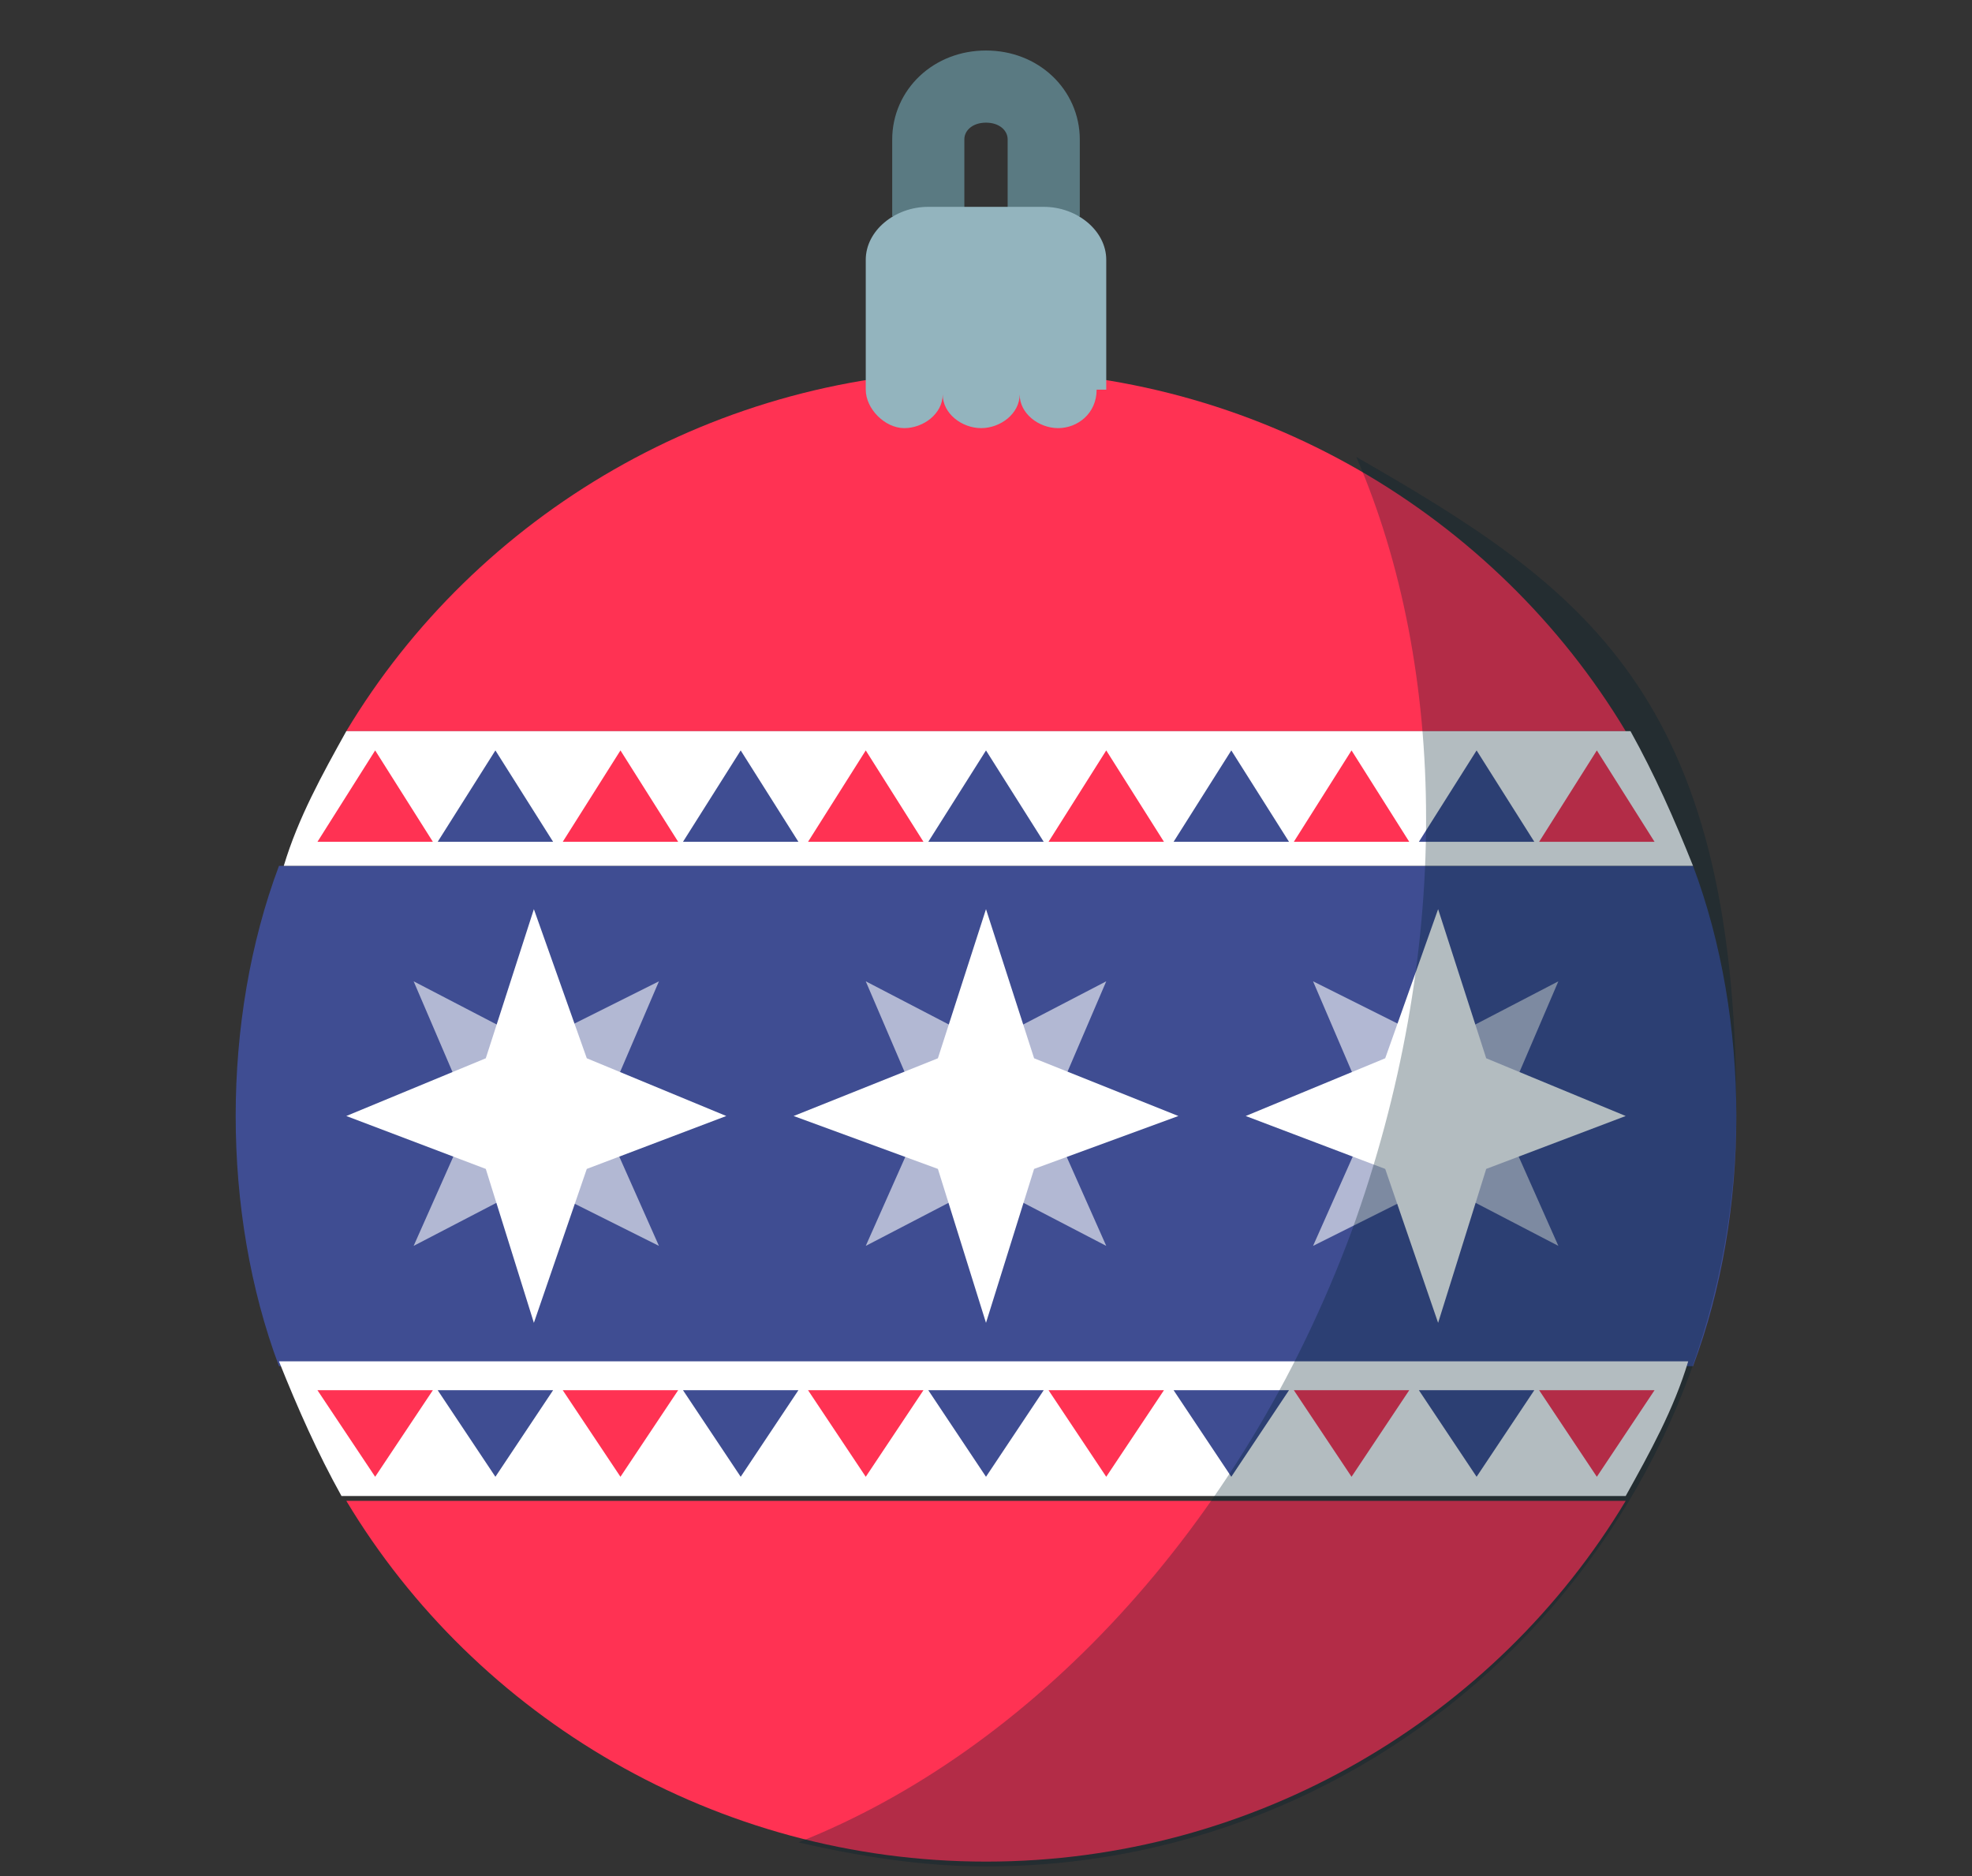 <?xml version="1.0" encoding="UTF-8"?>
<svg id="Modo_de_aislamiento" xmlns="http://www.w3.org/2000/svg" version="1.1" viewBox="0 0 41 39">
  <rect x="0" y="0" width="41" height="39" fill="#333333" stroke="none"/>
  <!-- Generator: Adobe Illustrator 29.0.0, SVG Export Plug-In . SVG Version: 2.1.0 Build 186)  -->
  <defs>
    <style>
      .st0 {
        fill: #009aa4;
      }

      .st1 {
        opacity: .6;
      }

      .st1, .st2 {
        fill: #fff;
      }

      .st3 {
        fill: #3f4d92;
      }

      .st4 {
        fill: none;
        stroke: #5a7a82;
        stroke-miterlimit: 10;
        stroke-width: 1.5px;
      }

      .st5 {
        fill: #93b4be;
      }

      .st6 {
        fill: #001f2d;
        opacity: .3;
      }

      .st7 {
        fill: #ff3253;
      }
    </style>
  </defs>
  <g>
    <g>
      <g>
        <g>
          <path class="st7" d="M7.2,31.2c2.7,4.5,7.7,7.5,13.3,7.5s10.6-3,13.3-7.5H7.2Z"/>
          <path class="st7" d="M33.8,15.2c-2.7-4.5-7.7-7.5-13.3-7.5s-10.6,3-13.3,7.5h26.7Z"/>
        </g>
        <path class="st3" d="M4.9,23.2c0,1.8.3,3.6.9,5.2h29.4c.6-1.6.9-3.4.9-5.2s-.3-3.6-.9-5.2H5.8c-.6,1.6-.9,3.4-.9,5.2Z"/>
        <g>
          <path class="st2" d="M35.2,18c-.4-1-.8-1.9-1.3-2.8H7.2c-.5.9-1,1.8-1.3,2.8h29.4Z"/>
          <path class="st2" d="M5.8,28.3c.4,1,.8,1.9,1.3,2.8h26.7c.5-.9,1-1.8,1.3-2.8H5.8Z"/>
        </g>
      </g>
      <g>
        <g>
          <polygon class="st7" points="6.6 17.5 7.8 15.6 9 17.5 6.6 17.5"/>
          <polygon class="st3" points="9.1 17.5 10.3 15.6 11.5 17.5 9.1 17.5"/>
          <polygon class="st7" points="11.7 17.5 12.9 15.6 14.1 17.5 11.7 17.5"/>
          <polygon class="st3" points="14.2 17.5 15.4 15.6 16.6 17.5 14.2 17.5"/>
          <polygon class="st7" points="16.8 17.5 18 15.6 19.2 17.5 16.8 17.5"/>
          <polygon class="st3" points="19.3 17.5 20.5 15.6 21.7 17.5 19.3 17.5"/>
          <polygon class="st7" points="21.8 17.5 23 15.6 24.2 17.5 21.8 17.5"/>
          <polygon class="st3" points="24.4 17.5 25.6 15.6 26.8 17.5 24.4 17.5"/>
          <polygon class="st7" points="26.9 17.5 28.1 15.6 29.3 17.5 26.9 17.5"/>
          <polygon class="st3" points="29.5 17.5 30.7 15.6 31.9 17.5 29.5 17.5"/>
          <polygon class="st7" points="32 17.5 33.2 15.6 34.4 17.5 32 17.5"/>
        </g>
        <g>
          <polygon class="st7" points="34.4 28.9 33.2 30.7 32 28.9 34.4 28.9"/>
          <polygon class="st3" points="31.9 28.9 30.7 30.7 29.5 28.9 31.9 28.9"/>
          <polygon class="st7" points="29.3 28.9 28.1 30.7 26.9 28.9 29.3 28.9"/>
          <polygon class="st3" points="26.8 28.9 25.6 30.7 24.4 28.9 26.8 28.9"/>
          <polygon class="st7" points="24.2 28.9 23 30.7 21.8 28.9 24.2 28.9"/>
          <polygon class="st3" points="21.7 28.9 20.5 30.7 19.3 28.9 21.7 28.9"/>
          <polygon class="st7" points="19.2 28.9 18 30.7 16.8 28.9 19.2 28.9"/>
          <polygon class="st3" points="16.6 28.9 15.4 30.7 14.2 28.9 16.6 28.9"/>
          <polygon class="st7" points="14.1 28.9 12.9 30.7 11.7 28.9 14.1 28.9"/>
          <polygon class="st3" points="11.5 28.9 10.3 30.7 9.1 28.9 11.5 28.9"/>
          <polygon class="st7" points="9 28.9 7.8 30.7 6.6 28.9 9 28.9"/>
        </g>
      </g>
      <g>
        <g>
          <polygon class="st0" points="11.2 23.3 11.1 23.2 11 23.2 11.1 23.1 11.2 23 11.2 23.1 11.3 23.2 11.2 23.2 11.2 23.3"/>
          <polygon class="st2" points="11.1 18.9 12.2 22 15.1 23.2 12.2 24.3 11.1 27.5 10.1 24.3 7.2 23.2 10.1 22 11.1 18.9"/>
          <polygon class="st1" points="13.7 20.4 11.1 21.7 8.6 20.4 9.8 23.2 8.6 25.9 11.1 24.6 13.7 25.9 12.5 23.2 13.7 20.4"/>
        </g>
        <g>
          <polygon class="st0" points="20.6 23.3 20.5 23.2 20.4 23.2 20.5 23.1 20.6 23 20.6 23.1 20.7 23.2 20.6 23.2 20.6 23.3"/>
          <polygon class="st2" points="20.5 18.9 21.5 22 24.5 23.2 21.5 24.3 20.5 27.5 19.5 24.3 16.5 23.2 19.5 22 20.5 18.9"/>
          <polygon class="st1" points="23 20.4 20.5 21.7 18 20.4 19.2 23.2 18 25.9 20.5 24.6 23 25.9 21.8 23.2 23 20.4"/>
        </g>
        <g>
          <polygon class="st0" points="29.9 23.3 29.9 23.2 29.8 23.2 29.9 23.1 29.9 23 30 23.1 30.1 23.2 30 23.2 29.9 23.3"/>
          <polygon class="st2" points="29.9 18.9 30.9 22 33.8 23.2 30.9 24.3 29.9 27.5 28.8 24.3 25.9 23.2 28.8 22 29.9 18.9"/>
          <polygon class="st1" points="32.4 20.4 29.9 21.7 27.3 20.4 28.5 23.2 27.3 25.9 29.9 24.6 32.4 25.9 31.2 23.2 32.4 20.4"/>
        </g>
      </g>
    </g>
    <path class="st6" d="M28.2,9.5c1.9,4.4,2,10.3-.1,16.1-2.3,6.2-6.7,10.8-11.5,12.7,1.3.3,2.6.5,3.9.5,8.6,0,15.6-7,15.6-15.7s-3.2-10.9-7.9-13.6Z"/>
  </g>
  <path class="st4" d="M19.3,4.5v-1.6c0-.6.5-1.1,1.2-1.1h0c.7,0,1.2.5,1.2,1.1v1.6"/>
  <path class="st5" d="M23,8.1h0v-2.7c0-.6-.6-1.1-1.3-1.1h-2.4c-.7,0-1.3.5-1.3,1.1v2.7h0s0,0,0,0c0,.4.4.8.8.8s.8-.3.8-.7c0,.4.4.7.8.7s.8-.3.8-.7c0,.4.4.7.8.7s.8-.3.8-.8,0,0,0,0Z"/>
</svg>